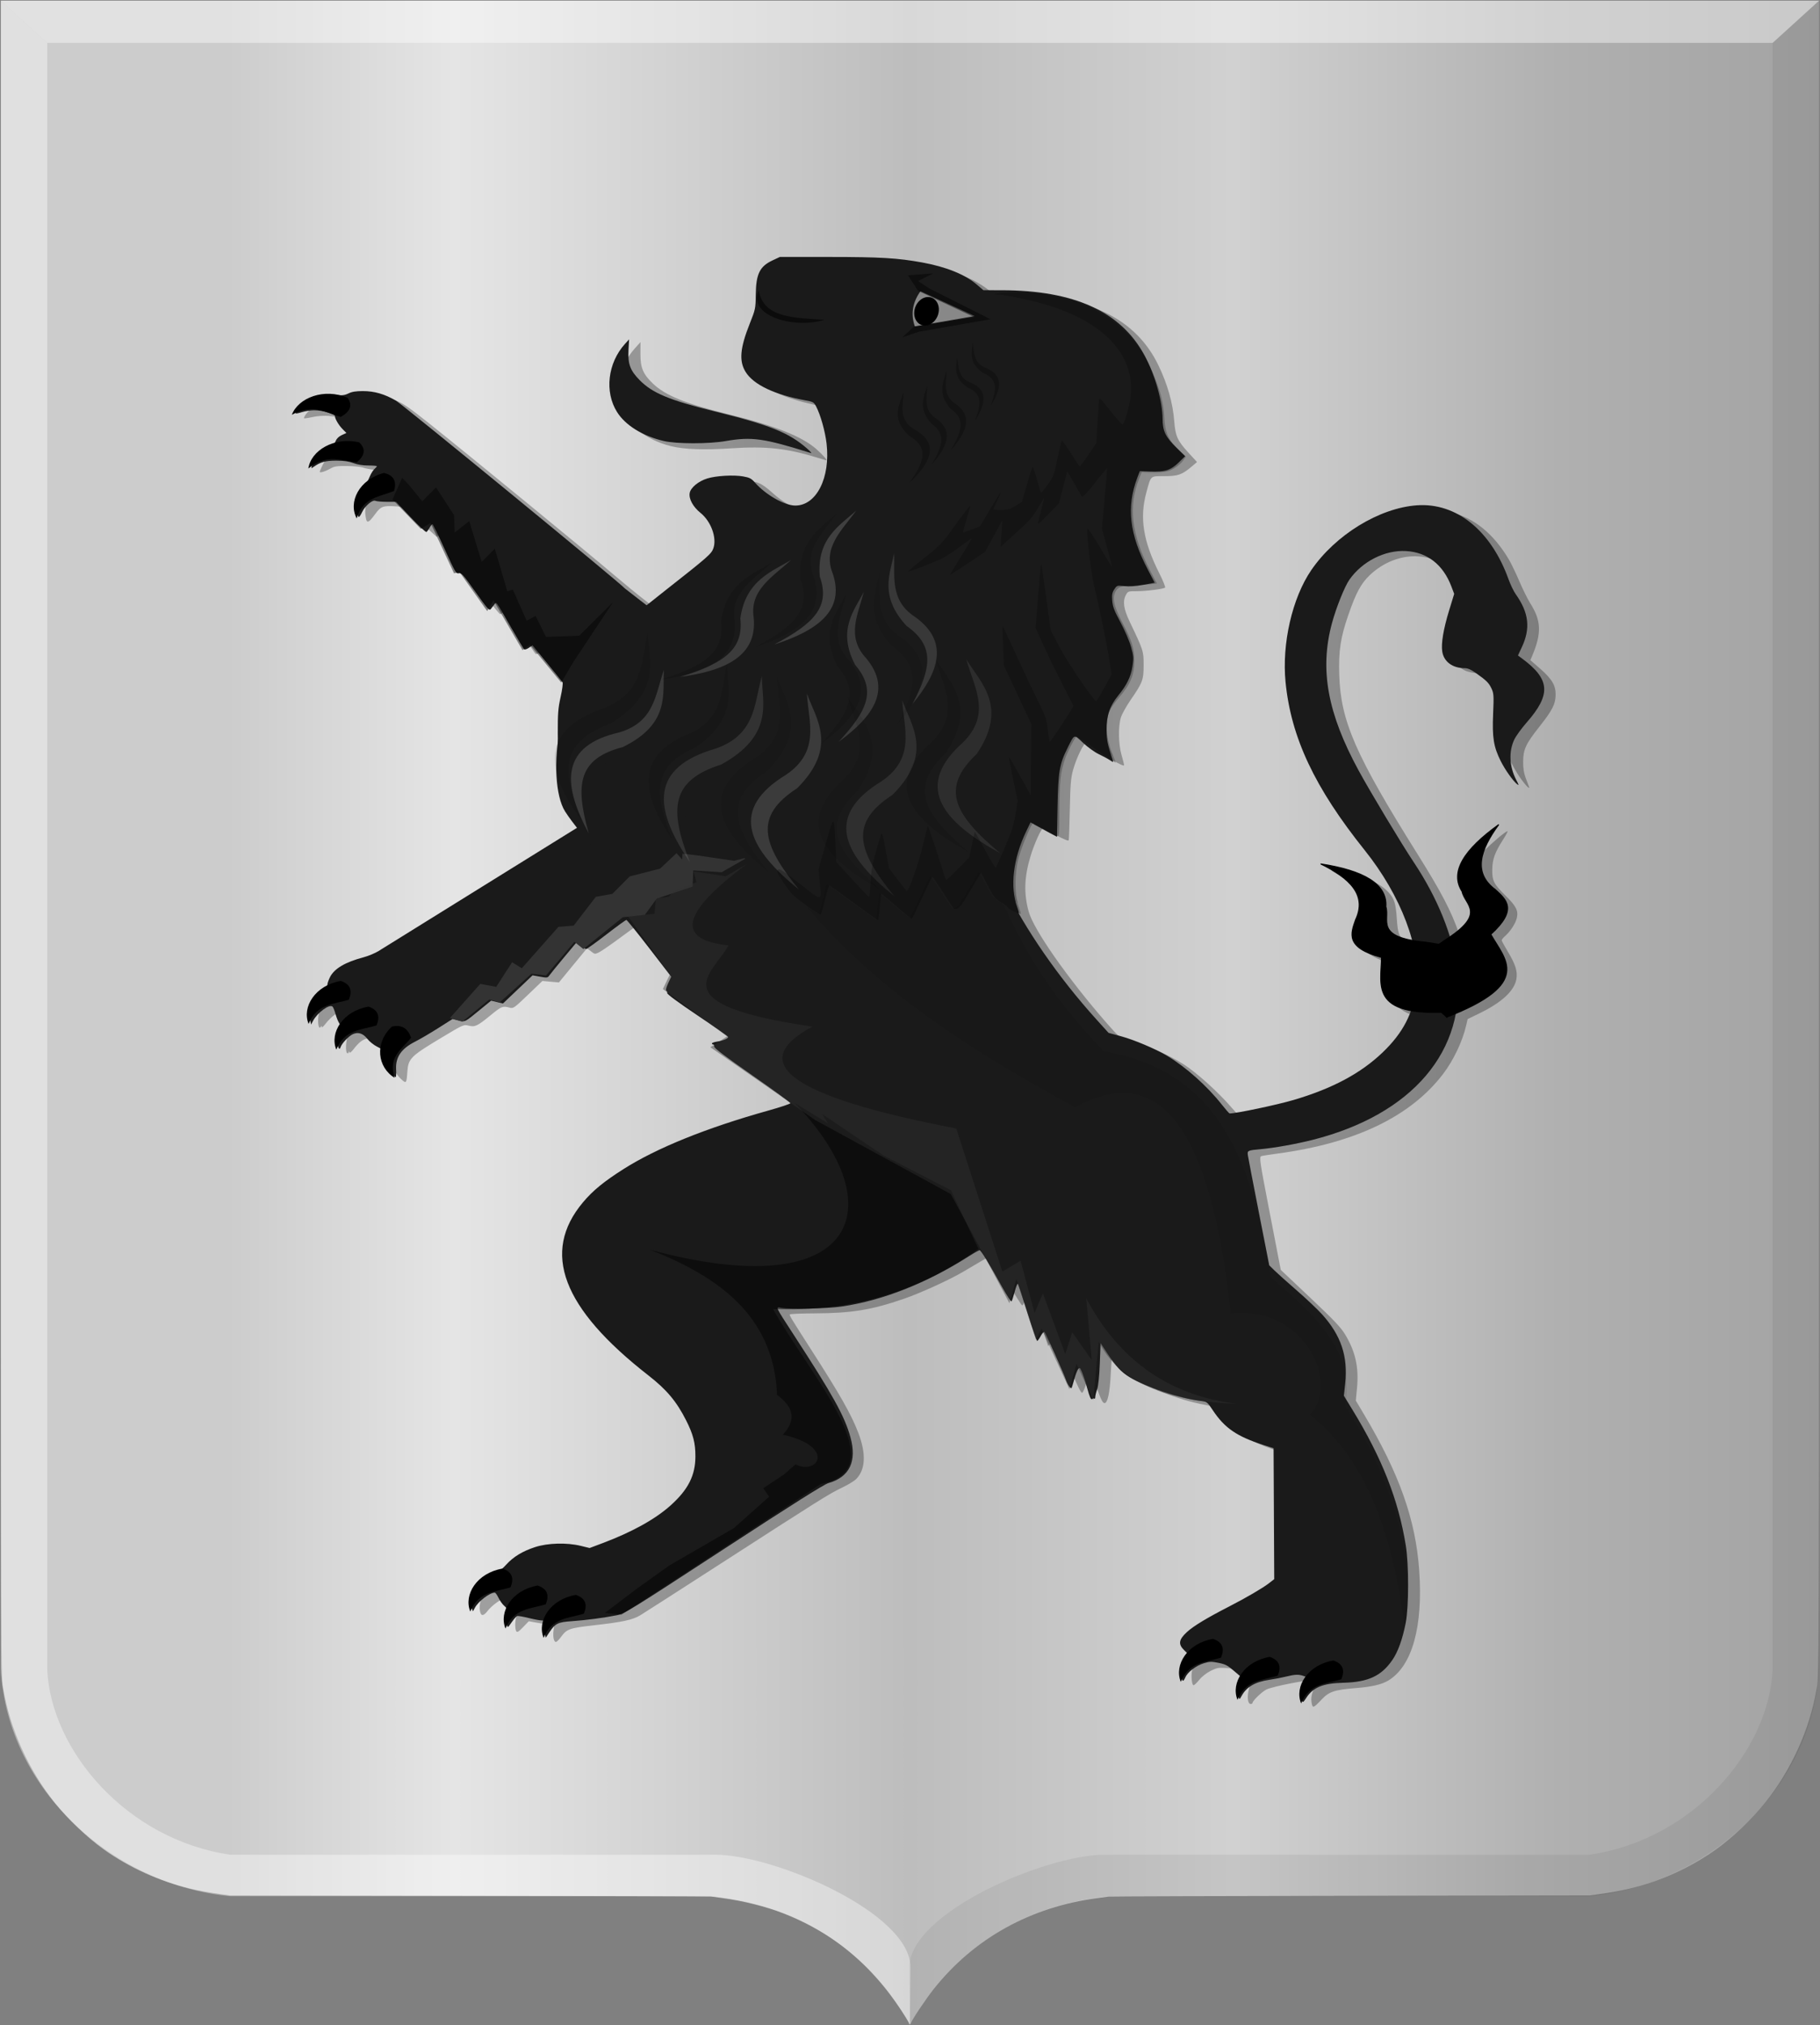 <?xml version="1.0" encoding="UTF-8" standalone="no"?>
<!-- Created with Inkscape (http://www.inkscape.org/) -->

<svg
   xmlns:dc="http://purl.org/dc/elements/1.1/"
   xmlns:cc="http://creativecommons.org/ns#"
   xmlns:rdf="http://www.w3.org/1999/02/22-rdf-syntax-ns#"
   xmlns:svg="http://www.w3.org/2000/svg"
   xmlns="http://www.w3.org/2000/svg"
   xmlns:xlink="http://www.w3.org/1999/xlink"
   xmlns:sodipodi="http://sodipodi.sourceforge.net/DTD/sodipodi-0.dtd"
   xmlns:inkscape="http://www.inkscape.org/namespaces/inkscape"
   width="275.312"
   height="306.312"
   id="svg9974"
   version="1.1"
   inkscape:version="0.48.4 r9939"
   sodipodi:docname="Nieuw document 33">
  <rect width="100%" height="100%" fill="#808080" stroke="none"/>
  <defs
     id="defs9976">
    <linearGradient
       inkscape:collect="always"
       xlink:href="#linearGradient4070-8-2-8-8-7"
       id="linearGradient36307"
       gradientUnits="userSpaceOnUse"
       gradientTransform="matrix(-0.411,0,0,0.393,493.719,209.497)"
       x1="32.51"
       y1="639.477"
       x2="701.95"
       y2="639.477" />
    <linearGradient
       id="linearGradient4070-8-2-8-8-7">
      <stop
         id="stop4072-1-2-6-4-1"
         offset="0"
         style="stop-color:#a3a3a3;stop-opacity:1;" />
      <stop
         id="stop4074-8-0-7-0-4"
         offset="0.143"
         style="stop-color:#b0b0b0;stop-opacity:1;" />
      <stop
         style="stop-color:#d1d1d1;stop-opacity:1;"
         offset="0.321"
         id="stop4076-6-1-0-3-7" />
      <stop
         id="stop4078-0-2-8-7-6"
         offset="0.5"
         style="stop-color:#bdbdbd;stop-opacity:1;" />
      <stop
         style="stop-color:#e5e5e5;stop-opacity:1;"
         offset="0.75"
         id="stop4080-2-7-1-8-8" />
      <stop
         id="stop4082-4-7-8-3-2"
         offset="0.875"
         style="stop-color:#cccccc;stop-opacity:1;" />
      <stop
         style="stop-color:#cccccc;stop-opacity:1;"
         offset="1"
         id="stop4084-9-0-3-1-3" />
    </linearGradient>
    <linearGradient
       y2="639.477"
       x2="701.95"
       y1="639.477"
       x1="32.51"
       gradientTransform="matrix(-0.411,0,0,0.393,482.291,220.926)"
       gradientUnits="userSpaceOnUse"
       id="linearGradient9972"
       xlink:href="#linearGradient4070-8-2-8-8-7"
       inkscape:collect="always" />
  </defs>
  <sodipodi:namedview
     id="base"
     pagecolor="#ffffff"
     bordercolor="#666666"
     borderopacity="1.0"
     inkscape:pageopacity="0.0"
     inkscape:pageshadow="2"
     inkscape:zoom="0.98994949"
     inkscape:cx="-144.3021"
     inkscape:cy="381.91264"
     inkscape:document-units="px"
     inkscape:current-layer="layer1"
     showgrid="false"
     fit-margin-top="0"
     fit-margin-left="0"
     fit-margin-right="0"
     fit-margin-bottom="0"
     inkscape:window-width="1600"
     inkscape:window-height="837"
     inkscape:window-x="-8"
     inkscape:window-y="-8"
     inkscape:window-maximized="1" />
  <g
     inkscape:label="Laag 1"
     inkscape:groupmode="layer"
     id="layer1"
     transform="translate(-193.781,-319.25)">
    <path
       inkscape:connector-curvature="0"
       id="path15028-58-75"
       d="m 331.289,625.301 c 0,-0.337 -2.144,-3.568 -3.483,-5.249 -4.162,-5.225 -9.285,-8.992 -15.56,-11.442 -2.598,-1.014 -6.096,-1.888 -9.185,-2.295 -0.715,-0.094 -1.481,-0.197 -1.703,-0.23 -0.222,-0.032 -16.695,-0.085 -36.608,-0.116 l -36.204,-0.058 -1.299,-0.182 c -1.932,-0.271 -3.205,-0.5 -4.652,-0.84 -4.643,-1.091 -9.284,-3.196 -13.136,-5.957 -2.515,-1.804 -5.349,-4.505 -7.401,-7.056 -3.916,-4.867 -6.749,-11.094 -7.747,-17.033 -0.42,-2.498 -0.396,5.337 -0.398,-129.241 l 0,-126.253 137.513,0 137.513,0 0,126.253 c 0,134.577 0.022,126.742 -0.398,129.241 -0.999,5.939 -3.831,12.166 -7.747,17.033 -2.053,2.551 -4.886,5.252 -7.401,7.056 -3.856,2.765 -8.488,4.866 -13.136,5.957 -1.447,0.34 -2.72,0.57 -4.652,0.84 l -1.299,0.182 -36.204,0.058 c -19.912,0.032 -36.386,0.084 -36.607,0.116 -0.222,0.032 -0.988,0.136 -1.703,0.23 -10.128,1.333 -18.623,6.049 -24.746,13.736 -1.211,1.52 -3.255,4.567 -3.509,5.229 -0.071,0.184 -0.242,0.198 -0.242,0.02 z"
       style="fill:url(#linearGradient9972);fill-opacity:1" />
    <path
       sodipodi:nodetypes="cccccccccccc"
       inkscape:connector-curvature="0"
       id="path15042-78-3"
       d="m 193.911,319.351 7.015,6.382 0,245.952 c 0.505,12.261 12.023,25.817 27.728,28.073 l 73.379,0 c 8.794,0 29.475,8.745 29.475,17.025 l -0.094,8.591 c -8.015,-13.572 -19.328,-18.21 -30.114,-19.346 l -0.01,0 -72.64,0 c -17.478,-1.637 -33.77,-15.889 -34.743,-34.343 z"
       style="opacity:0.385;fill:#ffffff;fill-opacity:1;stroke:#000000;stroke-width:0.087px;stroke-linecap:butt;stroke-linejoin:miter;stroke-opacity:0" />
    <path
       sodipodi:nodetypes="cccccccccccc"
       inkscape:connector-curvature="0"
       id="path15042-7-9-4"
       d="m 468.942,319.35 -7.015,6.382 0,245.953 c -0.505,12.261 -12.023,25.817 -27.728,28.073 l -73.379,0 c -8.794,0 -29.475,8.745 -29.475,17.025 l 0.094,8.591 c 8.016,-13.572 19.329,-18.21 30.114,-19.346 l 0.01,0 72.64,0 c 17.477,-1.637 33.77,-15.889 34.743,-34.343 z"
       style="opacity:0.194;fill:#000000;fill-opacity:0.316;stroke:#000000;stroke-width:0.087px;stroke-linecap:butt;stroke-linejoin:miter;stroke-opacity:0" />
    <path
       inkscape:connector-curvature="0"
       id="path15070-7-3"
       d="m 468.951,319.351 -7.023,6.382 -261.001,0 -7.015,-6.382 z"
       style="fill:#ffffff;fill-opacity:0.415;stroke:#000000;stroke-width:0.087px;stroke-linecap:butt;stroke-linejoin:miter;stroke-opacity:0" />
    <path
       style="fill:#000000;fill-opacity:0.297"
       d="m 392.201,576.849 c -0.154,-0.782 0,-1.568 0.5,-2.503 l 0.367,-0.689 -0.533,-0.193 c -0.421,-0.152 -1.152,-0.075 -3.474,0.368 -1.618,0.309 -3.275,0.724 -3.683,0.922 -0.695,0.338 -2.13,1.721 -2.13,2.054 0,0.083 -0.126,0.15 -0.28,0.15 -0.466,0 -0.577,-1.197 -0.224,-2.408 l 0.317,-1.085 -0.532,-0.448 c -1.371,-1.155 -1.942,-1.417 -3.272,-1.504 -1.156,-0.076 -1.415,-0.026 -2.353,0.444 -0.625,0.314 -1.32,0.861 -1.708,1.345 -0.36,0.449 -0.751,0.816 -0.869,0.816 -0.251,0 -0.389,-1.378 -0.223,-2.221 0.063,-0.319 0.322,-0.872 0.576,-1.229 0.404,-0.567 0.426,-0.676 0.175,-0.875 -0.549,-0.433 -0.85,-1.209 -0.658,-1.691 0.451,-1.129 1.687,-1.989 7.223,-5.028 2.221,-1.219 4.645,-2.613 5.385,-3.097 l 1.346,-0.881 0.05,-9.991 0.05,-9.991 -1.973,-0.69 c -3.617,-1.265 -5.344,-2.444 -7.011,-4.785 -0.433,-0.608 -0.924,-1.214 -1.091,-1.346 -0.167,-0.132 -1.106,-0.388 -2.088,-0.57 -4.225,-0.783 -9.168,-2.769 -10.91,-4.385 -0.497,-0.461 -1.389,-1.529 -1.982,-2.372 l -1.078,-1.533 -0.1,0.62 c -0.055,0.341 -0.15,1.65 -0.211,2.909 -0.143,2.935 -0.469,4.487 -0.943,4.487 -0.268,0 -0.509,-0.458 -1.076,-2.043 -0.402,-1.124 -0.795,-2.142 -0.873,-2.263 -0.203,-0.313 -0.402,0.031 -0.872,1.513 -0.216,0.68 -0.471,1.236 -0.568,1.236 -0.193,0 -0.619,-0.855 -1.732,-3.479 -0.756,-1.783 -2.083,-4.607 -2.233,-4.75 -0.046,-0.044 -0.33,0.201 -0.63,0.543 l -0.547,0.624 -0.81,-2.466 c -0.446,-1.357 -1.076,-3.274 -1.401,-4.261 -0.325,-0.987 -0.655,-1.729 -0.733,-1.648 -0.078,0.081 -0.286,0.626 -0.461,1.212 -0.178,0.594 -0.413,1.035 -0.532,0.998 -0.117,-0.037 -1.112,-1.629 -2.21,-3.538 -1.098,-1.909 -2.12,-3.588 -2.271,-3.731 -0.237,-0.226 -0.475,-0.143 -1.771,0.622 -0.824,0.486 -2.031,1.198 -2.683,1.581 -2.111,1.243 -6.447,3.218 -8.976,4.088 -4.885,1.682 -7.871,2.169 -13.447,2.194 -2.089,0.009 -3.798,0.084 -3.799,0.166 0,0.238 0.279,0.697 3.26,5.344 4.403,6.864 6.05,9.769 7.113,12.543 1.218,3.178 1.104,5.579 -0.335,7.023 -0.285,0.286 -1.275,0.88 -2.199,1.32 -1.85,0.88 -3.23,1.746 -18.803,11.795 -5.871,3.789 -11.111,7.151 -11.644,7.471 -1.169,0.703 -2.68,1.027 -7.104,1.525 -3.597,0.405 -4.022,0.557 -4.876,1.743 -0.283,0.393 -0.621,0.734 -0.751,0.759 -0.32,0.06 -0.504,-0.72 -0.392,-1.664 l 0.092,-0.773 -1.915,-0.345 -1.915,-0.345 -0.859,0.89 c -0.683,0.708 -0.895,0.836 -1.034,0.626 -0.206,-0.31 -0.206,-1.532 0,-2.187 0.106,-0.337 0.032,-0.603 -0.279,-1.007 -0.233,-0.302 -0.568,-0.817 -0.745,-1.145 -0.218,-0.403 -0.46,-0.595 -0.75,-0.593 -0.504,0 -1.928,1.035 -2.571,1.865 -0.619,0.799 -0.99,0.811 -1.143,0.035 -0.426,-2.164 1.754,-4.846 4.44,-5.463 0.317,-0.073 1.099,-0.61 1.737,-1.193 1.915,-1.751 3.939,-2.524 7.014,-2.679 1.341,-0.068 2.262,-0.008 3.462,0.239 l 1.635,0.331 1.635,-0.613 c 6.734,-2.526 11.664,-5.921 13.343,-9.19 1.56,-3.037 1.384,-6.05 -0.57,-9.765 -1.566,-2.978 -2.465,-3.994 -6.426,-7.264 -6.422,-5.302 -9.876,-9.474 -11.483,-13.867 -0.459,-1.254 -0.521,-1.7 -0.522,-3.714 0,-2.01 0.06,-2.451 0.502,-3.619 1.766,-4.667 6.245,-8.496 14.392,-12.304 1.642,-0.768 4.153,-1.835 5.578,-2.371 2.677,-1.008 3.855,-1.393 10.141,-3.318 2.036,-0.624 3.699,-1.187 3.694,-1.252 -0.009,-0.134 -0.486,-0.485 -6.722,-4.945 -2.485,-1.777 -4.623,-3.435 -4.752,-3.685 -0.227,-0.442 -0.203,-0.464 0.862,-0.824 0.602,-0.203 1.096,-0.448 1.098,-0.544 0,-0.096 -1.83,-1.455 -4.07,-3.022 -4.411,-3.084 -4.98,-3.533 -5.117,-4.031 -0.05,-0.18 0.082,-0.707 0.293,-1.17 0.211,-0.463 0.34,-0.947 0.288,-1.076 -0.211,-0.521 -6.516,-8.405 -6.679,-8.35 -0.097,0.032 -1.284,0.881 -2.638,1.886 -1.354,1.005 -2.756,1.97 -3.115,2.146 -0.645,0.315 -0.661,0.313 -1.237,-0.149 -0.579,-0.464 -0.586,-0.465 -0.886,-0.101 -0.166,0.202 -1.124,1.367 -2.129,2.59 l -1.827,2.223 -1.25,-0.112 -1.25,-0.112 -2.188,2.097 c -2.121,2.032 -2.207,2.092 -2.788,1.933 -1.016,-0.277 -1.202,-0.203 -2.818,1.122 -2.055,1.685 -2.4,1.85 -3.37,1.607 -0.759,-0.19 -0.772,-0.184 -4.416,2.008 -4.327,2.603 -4.704,2.986 -4.844,4.92 -0.133,1.843 -0.158,1.874 -0.954,1.151 -0.858,-0.78 -1.415,-1.966 -1.415,-3.015 0,-0.629 -0.088,-0.847 -0.406,-1.01 -0.223,-0.114 -0.925,-0.661 -1.559,-1.216 -1.02,-0.892 -1.221,-0.996 -1.748,-0.895 -0.671,0.128 -1.282,0.608 -2.065,1.623 -0.335,0.434 -0.57,0.604 -0.632,0.458 -0.078,-0.185 -0.102,-0.183 -0.114,0.008 -0.008,0.132 -0.102,0.189 -0.208,0.127 -0.297,-0.175 -0.227,-1.777 0.123,-2.81 0.305,-0.899 0.301,-0.966 -0.126,-2.081 -0.243,-0.634 -0.505,-1.222 -0.584,-1.308 -0.36,-0.391 -1.757,0.525 -2.711,1.779 -0.302,0.396 -0.55,0.605 -0.551,0.464 0,-0.214 -0.032,-0.212 -0.179,0.008 -0.273,0.41 -0.467,-0.575 -0.33,-1.674 0.143,-1.153 1.039,-2.523 2.144,-3.278 0.564,-0.386 0.884,-0.774 1.036,-1.257 0.252,-0.8 1.51,-2.08 2.515,-2.561 0.376,-0.179 1.289,-0.514 2.029,-0.743 0.74,-0.229 1.762,-0.615 2.269,-0.857 0.93,-0.443 30.011,-18.402 30.495,-18.832 0.216,-0.192 0.093,-0.457 -0.724,-1.566 -1.892,-2.565 -2.271,-4.898 -1.942,-11.961 0.122,-2.63 0.346,-5.448 0.497,-6.262 0.151,-0.814 0.274,-1.663 0.274,-1.888 0,-0.385 -0.966,-1.696 -3.473,-4.712 -1.039,-1.251 -1.102,-1.294 -1.546,-1.06 -0.255,0.134 -0.555,0.247 -0.667,0.251 -0.112,0 -1.143,-1.574 -2.29,-3.505 l -2.085,-3.511 -0.41,0.49 c -0.226,0.269 -0.5,0.49 -0.609,0.49 -0.11,0 -1.123,-1.23 -2.252,-2.734 -1.431,-1.906 -2.181,-2.752 -2.476,-2.793 -0.347,-0.048 -0.714,-0.671 -2.029,-3.446 -0.883,-1.863 -1.682,-3.46 -1.776,-3.55 -0.099,-0.094 -0.361,0.048 -0.624,0.34 l -0.454,0.502 -1.061,-0.982 c -0.584,-0.54 -1.605,-1.558 -2.27,-2.263 l -1.208,-1.282 -1.665,-0.106 c -1.929,-0.123 -2.244,-0.008 -3.108,1.166 -1.13,1.53 -1.335,1.527 -1.492,-0.022 -0.122,-1.209 0.36,-2.542 1.282,-3.542 0.402,-0.436 0.884,-1.081 1.071,-1.434 0.187,-0.353 0.473,-0.786 0.636,-0.963 0.163,-0.177 0.244,-0.371 0.181,-0.431 -0.063,-0.06 -0.748,-0.177 -1.521,-0.26 -0.774,-0.083 -1.666,-0.25 -1.984,-0.372 -0.317,-0.122 -1.399,-0.23 -2.405,-0.241 -1.597,-0.018 -1.925,0.035 -2.595,0.411 -0.422,0.237 -0.965,0.465 -1.206,0.507 -0.435,0.075 -0.436,0.07 -0.135,-0.615 0.167,-0.38 0.431,-0.878 0.588,-1.107 0.366,-0.532 1.676,-1.437 2.483,-1.715 0.344,-0.119 0.765,-0.439 0.934,-0.713 0.17,-0.273 0.563,-0.598 0.875,-0.72 l 0.566,-0.223 -0.687,-0.853 c -0.378,-0.469 -0.798,-1.104 -0.933,-1.411 -0.455,-1.028 -2.942,-1.462 -5.323,-0.929 -0.608,0.136 -1.106,0.197 -1.105,0.134 0,-0.393 0.906,-1.395 1.682,-1.864 1.4,-0.847 2.723,-1.149 4.382,-1.001 1.061,0.095 1.688,0.049 2.58,-0.19 1.576,-0.421 3.52,-0.28 5.253,0.381 1.042,0.397 2.014,1.063 4.905,3.36 5.859,4.656 23.717,19.293 28.398,23.276 1.366,1.162 3.353,2.785 4.415,3.605 l 1.932,1.492 1.355,-1.073 c 8.789,-6.962 9.088,-7.268 8.857,-9.053 -0.174,-1.345 -0.877,-2.654 -2.114,-3.934 -1.091,-1.13 -1.638,-2.044 -1.638,-2.738 0,-0.492 1.052,-1.604 1.905,-2.015 1.028,-0.495 2.521,-0.744 4.458,-0.744 2.193,0 2.725,0.214 4.533,1.822 4.523,4.022 8.153,3.265 9.586,-2.001 0.717,-2.636 0.206,-7.077 -1.151,-10 -0.254,-0.546 -0.496,-0.992 -0.54,-0.992 -0.043,0 -1.108,-0.243 -2.367,-0.541 -4.655,-1.101 -7.056,-2.436 -8.08,-4.495 -0.752,-1.512 -0.601,-2.821 0.783,-6.776 0.717,-2.048 0.85,-2.675 0.956,-4.487 0.067,-1.158 0.21,-2.416 0.317,-2.795 0.258,-0.916 1.084,-1.779 2.305,-2.412 l 0.999,-0.518 8.294,0.106 c 8.425,0.108 10.078,0.215 13.463,0.871 3.451,0.669 5.931,1.682 8.011,3.272 l 1.212,0.926 3.094,0 c 10.967,0 18.067,3.48 21.457,10.506 1.397,2.895 2.19,5.707 2.408,8.538 0.168,2.185 0.487,2.885 2.131,4.679 l 1.307,1.427 -0.853,0.721 c -1.425,1.204 -2.036,1.414 -4.109,1.414 -2.147,0 -1.988,-0.146 -2.702,2.471 -1.046,3.834 -0.489,7.335 1.935,12.165 0.578,1.151 0.983,2.149 0.901,2.217 -0.254,0.213 -2.846,0.543 -4.268,0.543 -1.303,0 -1.363,0.02 -1.646,0.54 -0.536,0.987 -0.375,2.124 0.585,4.129 2.046,4.274 2.084,4.393 2.083,6.501 0,2.246 -0.149,2.642 -1.971,5.284 -0.648,0.94 -1.309,2.128 -1.469,2.64 -0.423,1.356 -0.378,4.049 0.094,5.671 0.212,0.727 0.385,1.425 0.385,1.551 0,0.34 -2.883,-1.347 -4.215,-2.466 -0.63,-0.529 -1.286,-0.961 -1.459,-0.961 -0.404,0 -1.519,2.274 -2.048,4.176 -0.326,1.174 -0.407,2.161 -0.484,5.896 -0.051,2.468 -0.126,4.588 -0.167,4.711 -0.048,0.146 -0.714,-0.127 -1.899,-0.778 -1.004,-0.552 -1.904,-1.003 -2.001,-1.003 -0.26,0 -1.319,2.35 -1.859,4.124 -0.972,3.194 -1.059,5.677 -0.295,8.453 0.749,2.724 5.912,10.106 11.735,16.779 1.729,1.981 2.13,2.342 2.789,2.509 2.941,0.744 6.525,2.272 8.906,3.796 1.997,1.279 5.219,4.182 7.257,6.541 1.178,1.364 1.589,1.722 1.902,1.662 0.219,-0.043 1.719,-0.334 3.332,-0.647 8.958,-1.739 14.579,-4.193 19.059,-8.319 1.798,-1.656 3.484,-3.831 4.219,-5.442 l 0.389,-0.853 -0.873,-0.209 c -3.129,-0.75 -4.283,-2.534 -4.013,-6.205 0.122,-1.662 0.114,-1.713 -0.304,-1.817 -0.236,-0.059 -1.039,-0.402 -1.784,-0.762 -2.312,-1.119 -2.663,-2.14 -1.716,-4.992 1.104,-3.327 0.023,-5.291 -4.254,-7.731 -1.318,-0.752 -1.206,-0.784 1.058,-0.306 3.21,0.678 5.456,1.698 6.697,3.041 0.908,0.982 1.132,1.684 1.288,4.023 0.146,2.197 0.333,2.725 1.125,3.184 0.724,0.419 2.764,1.045 2.921,0.896 0.227,-0.216 -1.375,-4.325 -2.622,-6.726 -1.281,-2.465 -3.286,-5.467 -5.879,-8.8 -9.851,-12.663 -12.866,-24.592 -9.01,-35.648 1.177,-3.376 2.635,-5.654 5.243,-8.194 3.328,-3.242 7.542,-5.513 11.557,-6.231 2.118,-0.378 3.119,-0.362 4.929,0.078 3.471,0.845 6.406,3.254 8.704,7.143 0.327,0.554 1.034,2.024 1.569,3.268 0.536,1.243 1.269,2.727 1.63,3.296 1.7,2.684 1.766,4.533 0.286,8.039 l -0.251,0.594 1.39,1.208 c 1.864,1.62 2.445,2.579 2.432,4.013 -0.014,1.417 -0.482,2.339 -2.459,4.84 -2.055,2.599 -2.441,3.428 -2.454,5.269 -0.008,0.999 0.107,1.758 0.367,2.446 0.208,0.548 0.439,1.162 0.513,1.363 0.253,0.682 -0.978,-0.729 -1.787,-2.048 -1.482,-2.416 -1.644,-3.121 -1.76,-7.658 -0.115,-4.499 -0.152,-4.639 -1.524,-5.82 -1.249,-1.074 -2.169,-1.557 -3.216,-1.686 -3.326,-0.411 -3.762,-2.693 -1.777,-9.291 l 0.593,-1.972 -0.442,-1.054 c -1.38,-3.293 -3.66,-5.08 -6.77,-5.303 -2.611,-0.187 -5.346,0.865 -7.424,2.857 -1.304,1.25 -2.047,2.628 -3.193,5.921 -1.206,3.466 -1.521,5.528 -1.401,9.178 0.229,6.986 2.469,12.106 11.839,27.059 3.59,5.729 5.127,8.671 6.277,12.02 0.182,0.529 0.416,0.961 0.52,0.961 0.429,0 2.255,-1.985 2.478,-2.694 0.217,-0.69 0.185,-0.832 -0.528,-2.362 -1.221,-2.619 -1.26,-2.75 -1.174,-3.886 0.112,-1.471 0.9,-2.915 2.443,-4.477 1.338,-1.355 3.473,-3.134 3.607,-3.006 0.043,0.041 -0.271,0.624 -0.699,1.295 -1.236,1.937 -1.599,2.95 -1.615,4.51 -0.018,1.695 0.233,2.186 2.021,3.944 1.6,1.573 1.95,2.271 1.691,3.368 -0.198,0.839 -0.965,2.017 -1.788,2.746 -0.276,0.244 -0.501,0.523 -0.501,0.619 0,0.096 0.428,0.887 0.95,1.756 1.138,1.894 1.462,2.927 1.281,4.079 -0.281,1.783 -2.192,3.568 -5.59,5.218 l -1.79,0.869 -0.236,1.015 c -0.551,2.369 -1.902,5.209 -3.442,7.239 -4.905,6.466 -13.31,10.512 -25.119,12.092 -1.269,0.17 -2.373,0.347 -2.452,0.393 -0.273,0.158 -0.141,1.046 1.101,7.46 0.685,3.536 1.387,7.17 1.561,8.076 l 0.316,1.648 4.459,4.212 c 3.555,3.358 4.622,4.481 5.264,5.538 1.573,2.592 2.11,4.992 1.815,8.107 l -0.182,1.921 1.24,2.082 c 5.349,8.976 7.818,15.958 8.35,23.612 0.591,8.489 -1.053,14.397 -4.62,16.609 -1.013,0.628 -2.518,0.981 -5.023,1.18 -3.151,0.25 -3.999,0.534 -5.103,1.706 -1.237,1.314 -1.368,1.364 -1.523,0.575 z M 317.567,388.509 c -4.676,-1.45 -7.878,-1.806 -13.115,-1.458 -4.177,0.278 -7.193,0.169 -9.201,-0.333 -3.97,-0.993 -6.845,-3.418 -7.708,-6.503 -0.74,-2.645 0.176,-5.939 2.313,-8.323 l 0.812,-0.905 -0.008,1.762 c -0.009,2.128 0.39,3.08 1.896,4.52 1.892,1.81 4.936,3.038 11.622,4.686 6.855,1.69 10.939,3.316 13.091,5.213 0.963,0.849 1.761,1.754 1.506,1.708 -0.03,-0.008 -0.574,-0.171 -1.209,-0.368 z"
       id="path9563-7"
       inkscape:connector-curvature="0" />
    <g
       transform="matrix(-0.192,0,0,0.183,210.044,644.95)"
       id="layer1-1-8"
       inkscape:label="Laag 1">
      <path
         inkscape:connector-curvature="0"
         id="path5370-7"
         d="m -944.547,-376.752 c -5.465,-8.646 -13.207,-11.924 -29.146,-12.339 -19.565,-0.51 -29.961,-5.593 -38.653,-18.899 -4.413,-6.756 -7.971,-17.179 -10.487,-30.727 -2.467,-13.281 -2.488,-47.996 -0.04,-63.852 5.824,-37.711 18.748,-72.197 42.015,-112.111 l 6.768,-11.611 -1.034,-10.08 c -2.3,-22.412 3.236,-39.781 18.228,-57.199 3.551,-4.125 12.474,-12.978 19.829,-19.673 7.356,-6.695 15.264,-14.12 17.574,-16.5 l 4.2,-4.327 8.136,-43.5 c 4.475,-23.925 8.375,-45.14 8.667,-47.145 0.619,-4.25 0.441,-4.344 -10.205,-5.366 -10.706,-1.028 -27.749,-4.227 -40.5,-7.602 -78.91,-20.888 -121.841,-73.909 -114.053,-140.857 3.222,-27.693 15.29,-59.058 34.133,-88.71 9.755,-15.351 34.284,-58.167 43.436,-75.819 24.529,-47.309 30.779,-83.433 21.022,-121.5 -3.326,-12.978 -10.002,-30.466 -13.799,-36.154 -10.106,-15.133 -27.977,-24.61 -44.594,-23.649 -16.703,0.967 -29.16,11.143 -35.701,29.162 l -2.257,6.217 3.893,13.32 c 4.593,15.712 6.518,27.732 5.51,34.396 -1.27,8.396 -8.143,13.708 -17.733,13.708 -2.433,0 -4.981,1.173 -8.884,4.089 -8.35,6.238 -10.081,8.046 -12.187,12.731 -1.773,3.944 -1.883,5.773 -1.267,21 0.787,19.458 -0.389,27.16 -5.929,38.828 -3.446,7.257 -9.748,16.579 -13.074,19.339 -1.42,1.179 -1.274,0.457 0.711,-3.501 5.554,-11.08 6.135,-23.681 1.549,-33.625 -1.36,-2.949 -5.675,-9.186 -9.589,-13.861 -19.518,-23.312 -18.683,-35.797 3.544,-53 l 3.23,-2.5 -3.01,-6.727 c -7.032,-15.717 -5.632,-28.546 4.802,-43.992 1.591,-2.355 4.125,-7.882 5.633,-12.282 13.8,-40.287 41.062,-63.389 72.115,-61.107 29.687,2.181 64.304,24.454 83.316,53.607 14.971,22.956 23.226,60.675 20.238,92.478 -4.301,45.795 -22.915,87.282 -62.342,138.951 -28.734,37.656 -44.539,81.488 -40.804,113.159 2.536,21.502 10.575,37.797 26.591,53.902 17.256,17.351 39.629,29.898 70.142,39.337 13.177,4.076 45.115,11.142 50.487,11.17 0.346,0 3.101,-3.281 6.122,-7.295 11.646,-15.473 28.38,-31.124 43.249,-40.451 8.909,-5.588 25.756,-13.076 36,-16.001 l 10,-2.855 9.518,-11.038 c 29.807,-34.568 56.377,-74.837 72.434,-109.782 4.764,-10.367 6.105,-12.4 10.264,-15.563 14.521,-11.044 287.97,-229.624 288.921,-230.947 2.642,-3.673 174.907,-151.891 180.433,-155.246 8.886,-5.394 16.922,-7.819 25.912,-7.819 5.513,0 8.626,0.526 11.358,1.919 3.073,1.567 5.094,1.818 11.011,1.371 8.957,-0.677 16.741,1.366 22.739,5.969 4.379,3.361 8.626,8.358 7.803,9.181 -0.26,0.26 -2.425,-0.201 -4.811,-1.023 -2.386,-0.822 -6.684,-1.523 -9.551,-1.557 -6.278,-0.075 -16.532,2.947 -16.532,4.873 0,2.221 -3.008,7.54 -6.123,10.827 l -2.9,3.059 3.61,1.722 c 2.235,1.066 4.037,2.853 4.732,4.693 0.617,1.635 1.877,3.211 2.8,3.504 5.665,1.798 14.217,10.66 15.879,16.453 0.908,3.165 0.895,3.18 -1.29,1.575 -5.443,-3.999 -9.178,-5.065 -17.707,-5.054 -6.098,0.01 -9.913,0.571 -13.5,1.99 -3.226,1.277 -7.394,1.983 -11.749,1.989 -3.712,0.01 -6.749,0.277 -6.75,0.605 -7e-4,0.327 0.836,1.353 1.86,2.28 1.024,0.926 2.636,3.584 3.583,5.905 2.006,4.918 3.063,6.93 6.801,12.956 1.51,2.434 3.029,6.493 3.376,9.019 0.667,4.867 -0.196,11.745 -1.474,11.745 -0.419,0 -1.543,-1.77 -2.498,-3.935 -2.265,-5.133 -8.268,-10.493 -10.508,-9.382 -0.902,0.447 -4.943,0.825 -8.979,0.84 l -7.338,0.026 -11.471,12.748 c -6.309,7.011 -11.897,12.484 -12.419,12.162 -0.521,-0.322 -1.632,-1.907 -2.467,-3.523 -0.835,-1.615 -1.85,-2.937 -2.255,-2.937 -0.405,0 -4.74,9.256 -9.632,20.569 -8.309,19.211 -9.046,20.531 -11.178,19.996 -2.027,-0.509 -3.493,1.216 -13.092,15.399 -9.409,13.903 -10.966,15.749 -12.016,14.254 -0.664,-0.945 -1.901,-2.618 -2.751,-3.718 -1.883,-2.438 -0.671,-4.157 -13.387,18.99 -5.14,9.355 -9.717,17.402 -10.173,17.883 -0.464,0.489 -2.104,-0.035 -3.728,-1.192 l -2.9,-2.065 -11.427,14.599 c -6.285,8.03 -11.788,15.205 -12.228,15.945 -0.448,0.753 0.212,6.08 1.5,12.093 1.972,9.209 2.294,13.538 2.247,30.247 -0.046,16.514 -0.395,20.955 -2.28,29 -3.195,13.641 -7.495,27.121 -12.026,37.696 l -3.94,9.196 77.15,50.241 c 42.433,27.632 79.422,51.735 82.199,53.562 2.777,1.827 8.177,4.191 12,5.253 14.353,3.989 22.941,9.3 26.319,16.278 1.173,2.423 2.133,5.335 2.133,6.471 0,1.197 1.516,3.222 3.605,4.815 7.435,5.671 11.523,15.66 9.915,24.229 l -0.704,3.755 -1.523,-2.998 c -3.503,-6.896 -13.014,-14.178 -15.4,-11.791 -0.548,0.548 -1.614,3.341 -2.37,6.207 -0.756,2.866 -2.073,6.277 -2.926,7.58 -1.381,2.108 -1.389,2.758 -0.074,5.905 1.622,3.881 1.954,12.301 0.572,14.483 -0.684,1.081 -1.027,0.903 -1.573,-0.816 -0.946,-2.981 -6.231,-8.869 -9.419,-10.496 -4.213,-2.149 -8.215,-0.859 -11.602,3.739 -1.65,2.24 -5.138,5.173 -7.75,6.517 -4.296,2.21 -4.75,2.778 -4.75,5.942 0,5.513 -2.032,10.908 -5.739,15.239 -1.879,2.196 -3.72,3.993 -4.089,3.994 -0.37,0 -0.523,-2.876 -0.342,-6.394 0.526,-10.168 -4.064,-17.179 -15.06,-23.006 -3.701,-1.961 -11.845,-6.973 -18.098,-11.137 l -11.368,-7.572 -4.656,1.172 c -5.421,1.365 -4.596,1.796 -17.09,-8.933 l -8.578,-7.366 -4.667,1.175 -4.667,1.175 -11.668,-11.638 -11.668,-11.638 -5.905,1.105 c -5.629,1.053 -5.976,0.999 -7.405,-1.157 -0.825,-1.244 -5.915,-7.812 -11.312,-14.596 l -9.812,-12.335 -3.371,2.571 c -1.854,1.414 -3.88,2.571 -4.502,2.571 -0.622,0 -7.787,-5.4 -15.922,-12 -8.135,-6.6 -15.194,-11.97 -15.686,-11.934 -0.492,0.036 -8.637,10.602 -18.1,23.478 l -17.205,23.412 2.424,5.482 c 1.483,3.353 2.038,5.721 1.428,6.097 -0.548,0.339 -0.872,1.25 -0.72,2.026 0.168,0.855 -9.156,8.048 -23.669,18.26 -13.17,9.267 -24.094,17.296 -24.276,17.842 -0.427,1.281 3.708,3.151 8.754,3.958 2.182,0.349 3.967,1.027 3.967,1.507 0,0.48 -0.47,0.872 -1.044,0.872 -0.574,0 -0.912,0.756 -0.75,1.68 0.208,1.19 -8.518,8.12 -29.906,23.75 -16.61,12.139 -30.177,22.52 -30.15,23.07 0.028,0.55 7.993,3.331 17.7,6.18 48.405,14.207 87.654,30.851 113.79,48.253 15.529,10.34 24.193,17.793 31.949,27.482 33.088,41.336 16.432,87.51 -51.633,143.14 -14.235,11.634 -22.053,21.404 -29.564,36.945 -5.63,11.649 -7.397,18.831 -7.371,29.96 0.036,15.602 5.62,27.252 19.264,40.197 12.072,11.453 30.371,22.146 53.645,31.347 l 10.43,4.123 7.07,-1.809 c 10.95,-2.802 25.925,-2.367 35.898,1.044 9.899,3.385 17.172,8.025 22.775,14.531 2.419,2.808 4.978,5.106 5.687,5.107 2.244,9e-4 9.16,3.96 13.038,7.464 6.542,5.911 10.678,17.492 8.398,23.515 l -0.939,2.478 -1.551,-2.999 c -2.771,-5.359 -11.688,-12.457 -15.65,-12.457 -0.546,0 -1.853,1.913 -2.904,4.25 -1.051,2.337 -3.117,5.36 -4.592,6.716 -2.466,2.269 -2.628,2.887 -2.023,7.732 0.362,2.896 0.362,6.445 -1e-4,7.887 -0.649,2.587 -0.699,2.561 -3.767,-2.072 -1.71,-2.582 -3.65,-4.902 -4.311,-5.155 -0.661,-0.254 -4.726,0.462 -9.034,1.591 -4.308,1.128 -9.043,2.052 -10.522,2.052 -2.59,0 -2.67,0.163 -2.188,4.441 0.275,2.442 0.198,5.646 -0.172,7.119 l -0.672,2.678 -2.815,-4.439 c -4.682,-7.382 -6.694,-8.425 -17.794,-9.216 -10.787,-0.769 -25.275,-2.77 -35.301,-4.875 -6.149,-1.291 -10.601,-4.177 -84.189,-54.573 -54.965,-37.642 -79.115,-53.631 -82.545,-54.65 -16.706,-4.961 -22.669,-18.002 -17.367,-37.984 4.644,-17.503 13.715,-34.648 45.239,-85.5 14.201,-22.909 13.945,-22.309 9.105,-21.329 -6.41,1.297 -36.099,0.605 -47.235,-1.101 -32.688,-5.007 -67.064,-19.259 -100.705,-41.752 -3.963,-2.65 -7.646,-4.817 -8.186,-4.817 -1.045,0 -7.319,10.769 -17.931,30.782 -3.582,6.755 -6.825,11.93 -7.206,11.5 -0.381,-0.43 -1.518,-4.047 -2.526,-8.038 -1.009,-3.991 -2.121,-6.916 -2.471,-6.5 -0.35,0.416 -3.75,11.216 -7.556,24.002 -3.805,12.785 -7.247,23.248 -7.649,23.25 -0.401,0 -1.675,-1.849 -2.831,-4.115 -1.156,-2.265 -2.471,-3.728 -2.923,-3.25 -1.028,1.087 -15.295,34.456 -17.035,39.841 -1.172,3.629 -3.671,7.295 -4.359,6.397 -0.155,-0.203 -1.076,-3.378 -2.046,-7.057 -0.97,-3.678 -2.35,-7.489 -3.065,-8.467 -1.185,-1.621 -1.452,-1.426 -2.985,2.188 -0.926,2.182 -2.843,8.352 -4.26,13.711 -1.91,7.221 -2.884,9.488 -3.763,8.759 -0.652,-0.541 -1.482,-0.689 -1.844,-0.327 -0.362,0.362 -0.656,-0.204 -0.653,-1.259 0,-1.054 -0.663,-3.942 -1.48,-6.417 -0.933,-2.827 -1.72,-10.758 -2.115,-21.333 l -0.63,-16.833 -5.237,8.333 c -6.86,10.917 -10.846,15.396 -17.599,19.778 -12.098,7.849 -39.666,17.53 -55.767,19.584 -5.303,0.676 -5.341,0.707 -9.857,7.825 -9.298,14.657 -18.86,21.529 -39.82,28.621 l -8,2.707 -0.259,54.085 -0.259,54.085 4.258,3.464 c 4.855,3.949 18.064,12.035 31.259,19.135 17.593,9.466 28.07,16.117 33.25,21.105 6.449,6.212 7.028,10.014 2.272,14.921 l -2.978,3.072 2.478,4.895 c 1.861,3.676 2.478,6.471 2.478,11.225 0,6.896 -1.049,8.04 -3.017,3.29 -1.806,-4.361 -8.521,-9.712 -14.587,-11.624 -4.594,-1.448 -5.985,-1.485 -11.56,-0.305 -5.322,1.127 -7.218,2.15 -11.837,6.392 -3.025,2.778 -5.617,5.099 -5.761,5.158 -0.143,0.059 0.419,2.034 1.25,4.389 1.622,4.596 1.845,9.315 0.592,12.524 -0.718,1.839 -0.898,1.761 -2.337,-1.021 -3.898,-7.538 -10.639,-11.694 -21.744,-13.403 -4.125,-0.635 -10.2,-1.864 -13.5,-2.731 -6.895,-1.812 -9.886,-1.907 -13.747,-0.436 l -2.747,1.046 1.987,3.813 c 2.396,4.597 3.5,11.873 2.287,15.072 -0.855,2.254 -0.978,2.186 -3.634,-2.016 z"
         style="fill:#1a1a1a;fill-opacity:1" />
      <path
         sodipodi:nodetypes="cccccccccccccccccccccccccccccccccccccccccccccccccccccccccccccccccccccccccccccccccccccccccccccc"
         inkscape:connector-curvature="0"
         id="path9087-7-7-1-3"
         d="m -526.902,-1071.155 -32.691,26.01 2.179,-25.047 -11.987,-43.35 -2.179,37.57 -26.153,28.9 -1.09,-23.12 -8.717,-31.79 -5.449,30.826 -14.166,19.267 -8.717,-21.193 -7.628,-32.753 -9.807,28.9 -4.359,16.377 -18.525,-19.267 -4.359,-21.193 -16.345,30.826 -14.166,-33.716 -3.269,-21.193 7.628,-37.57 -18.525,33.716 0,-57.8 21.794,-47.203 1.09,-32.753 -20.704,46.24 -14.166,28.9 -2.179,20.23 -19.614,-29.863 17.435,-33.717 13.076,-28.9 -4.359,-54.91 -7.628,56.836 -15.256,28.9 -20.704,28.9 -11.987,-23.12 4.359,-26.973 6.538,-31.79 5.448,-22.157 3.269,-38.533 -20.704,35.643 8.717,-32.753 -4.359,-49.13 19.614,25.047 11.987,-22.157 6.538,26.01 17.435,18.303 -6.538,-25.047 9.807,18.303 25.063,23.12 -1.09,-21.193 13.076,25.047 29.422,20.23 -19.614,-31.79 21.794,16.377 32.691,13.487 -29.422,-24.083 -23.973,-33.716 7.628,25.047 -14.166,-5.78 -18.525,-31.79 8.717,19.267 -11.987,0 -10.897,-6.743 -8.718,-29.863 -6.538,23.12 -9.807,-13.487 -6.538,-30.826 -14.166,23.12 -13.076,-19.267 -2.179,-37.57 -18.525,24.083 c -28.253,-65.972 34.757,-99.304 105.7,-106.929 -53.594,-4.317 -122.462,5.973 -139.177,95.424 3.34,13.766 -3.49,25.284 -16.566,35.421 7.303,13.761 20.237,14.719 34.674,12.261 16.154,35.253 3.184,63.031 -11.943,90.256 l 30.051,1.703 c 6.135,6.37 5.679,15.428 -1.541,27.247 -14.237,23.106 -16.141,44.891 3.467,64.371 12.175,12.647 9.359,32.095 0,51.088 l 31.592,-22.479 c 19.095,27.247 12.419,54.494 13.484,81.741 l 21.189,-11.921 c 12.552,24.636 19.405,49.272 8.476,73.908 l 15.411,-6.812 c -16.517,37.688 -33.771,75.743 -82.446,129.423 -95.185,16.894 -117.504,98.205 -131.76,186.642 -33.608,30.677 -67.082,61.398 -58.56,106.263 -39.362,64.949 -54.899,126.234 -47.002,183.917 9.098,-74.343 28.814,-138.257 74.741,-176.424 -24.447,-27.171 5.367,-90.52 62.413,-83.785 14.7,-144.059 52.374,-211.389 122.514,-170.294 94.813,-53.98 182.707,-114.4 238.864,-204.352 z"
         style="fill:#000000;fill-opacity:0.075;stroke:none" />
      <path
         inkscape:connector-curvature="0"
         id="path9089-2-4-1-0"
         d="m -232.14,-1384.856 7.628,17.858 -22.339,24.307 -7.628,-4.961 -18.525,41.669 -4.359,-0.992 -21.794,32.244 -4.904,-8.929 -22.884,41.173 -5.993,-4.465 -24.518,31.252 -9.807,-17.362 -31.056,-49.11 26.697,27.779 26.153,0.992 8.173,-17.362 7.083,3.968 10.897,-25.795 4.359,1.488 9.807,-35.22 10.352,10.913 9.807,-33.732 11.442,9.425 0.545,-14.386 14.166,-22.819 10.897,11.409 10.352,-13.394 z"
         style="fill:#000000;fill-opacity:0.462;stroke:none" />
      <path
         inkscape:connector-curvature="0"
         id="path9091-6-0-3-7"
         d="m -269.735,-938.401 -23.973,-28.275 -12.531,2.48 -12.531,-20.338 -7.628,4.961 -28.877,-34.228 -11.987,-0.992 -17.435,-23.811 -13.076,-2.48 -13.621,-14.386 -23.973,-6.449 -13.076,-12.898 -16.345,1.984 -28.877,4.465 -10.897,-2.976 20.704,12.402 22.339,-1.488 0.545,13.394 28.332,9.921 9.262,13.394 17.435,1.984 31.056,26.291 7.083,-5.953 22.339,27.779 11.442,-1.488 25.063,23.811 8.173,-2.48 21.249,18.354 z"
         style="fill:#333333;fill-opacity:1;stroke:none" />
      <path
         sodipodi:nodetypes="cccccccccccccccccccccc"
         inkscape:connector-curvature="0"
         id="path9093-93-9-8-6"
         d="m -541.288,-868.385 -26.198,16.837 4.623,-7.717 -48.543,34.375 -53.166,28.763 -21.575,48.406 c 45.924,34.842 99.451,52.378 161.811,49.809 -30.993,57.444 -96.542,132.291 -37.756,144.516 l 157.188,108.036 13.099,-1.403 -24.657,-19.643 -26.198,-19.643 -50.855,-30.868 -27.739,-25.957 4.623,-7.015 -16.181,-11.225 -9.246,-8.419 c -17.889,9.181 -31.812,-14.902 10.017,-24.553 -8.845,-10.203 -11.066,-20.908 4.623,-32.972 l 0,-2.105 c 3.396,-63.317 45.741,-95.428 100.169,-117.858 -163.513,46.588 -193.764,-34.797 -114.038,-121.365 z"
         style="fill:#000000;fill-opacity:0.481;stroke:none" />
      <path
         sodipodi:nodetypes="cccc"
         inkscape:connector-curvature="0"
         id="path9290-4-6-6-4"
         d="m -189.157,-1451.011 c 18.411,-8.345 38.859,-0.063 43.92,14.031 -16.614,-9.717 -26.705,-1.618 -38.526,1.754 -6.824,-4.014 -9.843,-8.972 -5.394,-15.785 z"
         style="fill:#000000;fill-opacity:1;stroke:none" />
      <path
         sodipodi:nodetypes="cccc"
         inkscape:connector-curvature="0"
         id="path9290-2-1-1-1-2"
         d="m -198.312,-1414.183 c 19.847,-4.907 38.123,6.852 40.061,21.576 -14.207,-12.486 -25.842,-6.339 -38.16,-5.135 -5.83,-5.151 -7.728,-10.55 -1.901,-16.44 z"
         style="fill:#000000;fill-opacity:1;stroke:none" />
      <path
         sodipodi:nodetypes="cccc"
         inkscape:connector-curvature="0"
         id="path9290-3-5-8-3-1"
         d="m -217.853,-1388.944 c 19.703,5.369 28.408,24.14 21.519,37.577 -4.829,-17.432 -18.275,-17.803 -29.435,-22.7 -1.966,-7.176 -0.448,-12.674 7.915,-14.877 z"
         style="fill:#000000;fill-opacity:1;stroke:none" />
      <path
         sodipodi:nodetypes="cccc"
         inkscape:connector-curvature="0"
         id="path9290-1-6-9-8-9"
         d="m -183.84,-969.112 c 20.181,3.608 30.841,21.523 25.413,35.504 -6.66,-16.925 -20.081,-16.109 -31.709,-19.999 -2.72,-6.97 -1.793,-12.575 6.297,-15.505 z"
         style="fill:#000000;fill-opacity:1;stroke:none" />
      <path
         sodipodi:nodetypes="cccc"
         inkscape:connector-curvature="0"
         id="path9290-1-9-6-2-9-1"
         d="m -205.665,-947.872 c 20.181,3.608 30.841,21.523 25.412,35.504 -6.66,-16.925 -20.081,-16.109 -31.709,-19.999 -2.72,-6.969 -1.793,-12.575 6.297,-15.505 z"
         style="fill:#000000;fill-opacity:1;stroke:none" />
      <path
         sodipodi:nodetypes="cccc"
         inkscape:connector-curvature="0"
         id="path9290-1-8-6-7-3-6"
         d="m -224.082,-931.383 c 14.078,13.651 11.254,33.863 -2.114,42.334 5.438,-17.283 -5.986,-23.751 -12.936,-33.087 2.257,-7.105 6.603,-11.165 15.05,-9.247 z"
         style="fill:#000000;fill-opacity:1;stroke:none" />
      <path
         sodipodi:nodetypes="cccc"
         inkscape:connector-curvature="0"
         id="path9290-1-98-6-9-4-0"
         d="m -311.227,-483.456 c 20.181,3.608 30.841,21.523 25.413,35.504 -6.66,-16.925 -20.081,-16.109 -31.709,-19.999 -2.72,-6.97 -1.793,-12.575 6.297,-15.505 z"
         style="fill:#000000;fill-opacity:1;stroke:none" />
      <path
         sodipodi:nodetypes="cccc"
         inkscape:connector-curvature="0"
         id="path9290-1-91-6-5-4-3"
         d="m -338.966,-469.425 c 20.181,3.608 30.841,21.523 25.413,35.504 -6.66,-16.925 -20.081,-16.109 -31.709,-19.999 -2.72,-6.969 -1.793,-12.575 6.297,-15.505 z"
         style="fill:#000000;fill-opacity:1;stroke:none" />
      <path
         sodipodi:nodetypes="cccc"
         inkscape:connector-curvature="0"
         id="path9290-1-3-7-4-6-3"
         d="m -369.017,-461.708 c 20.181,3.608 30.841,21.523 25.413,35.504 -6.66,-16.925 -20.081,-16.109 -31.709,-19.999 -2.72,-6.969 -1.793,-12.575 6.297,-15.505 z"
         style="fill:#000000;fill-opacity:1;stroke:none" />
      <path
         sodipodi:nodetypes="cccc"
         inkscape:connector-curvature="0"
         id="path9290-1-5-1-3-0-6"
         d="m -871.01,-425.369 c 20.181,3.608 30.841,21.523 25.413,35.504 -6.66,-16.925 -20.081,-16.109 -31.709,-19.999 -2.72,-6.97 -1.793,-12.575 6.297,-15.505 z"
         style="fill:#000000;fill-opacity:1;stroke:none" />
      <path
         sodipodi:nodetypes="cccc"
         inkscape:connector-curvature="0"
         id="path9290-1-1-4-1-6-2"
         d="m -915.688,-410.487 c 20.181,3.608 30.841,21.523 25.413,35.504 -6.66,-16.925 -20.081,-16.109 -31.709,-19.999 -2.72,-6.97 -1.793,-12.575 6.297,-15.505 z"
         style="fill:#000000;fill-opacity:1;stroke:none" />
      <path
         sodipodi:nodetypes="cccc"
         inkscape:connector-curvature="0"
         id="path9290-1-4-0-2-6-2"
         d="m -965.813,-407.51 c 20.181,3.608 30.841,21.523 25.413,35.504 -6.66,-16.925 -20.081,-16.109 -31.709,-19.999 -2.72,-6.969 -1.793,-12.575 6.297,-15.505 z"
         style="fill:#000000;fill-opacity:1;stroke:none" />
      <path
         sodipodi:nodetypes="ccccccccccccccccccccccccccccccccccccc"
         inkscape:connector-curvature="0"
         id="path12323-3-8-1"
         d="m -503.606,-1065.624 16.511,10.022 25.317,-4.009 -2.202,9.02 16.511,6.013 5.504,6.013 9.907,1.002 1.101,13.029 20.914,2.004 -33.023,48.105 5.504,12.026 -50.635,39.086 13.209,9.02 -82.557,60.132 -106.773,61.134 -27.519,53.116 -18.713,37.081 -5.504,-20.044 -15.411,50.11 -4.403,-9.02 -22.015,50.11 -5.504,-21.046 -13.209,30.066 -4.403,-48.105 c -16.463,33.73 -54.366,49.441 -108.975,51.112 52.728,-6.533 92.571,-35.226 118.881,-87.191 l -4.403,51.112 15.411,-23.05 5.504,18.04 17.612,-50.11 6.604,16.035 11.008,-43.094 14.31,9.02 36.325,-118.259 c 132.785,-26.689 165.49,-54.824 113.378,-84.184 121.6,-18.605 78.279,-43.465 66.045,-67.147 40.316,-4.423 39.274,-25.321 -14.31,-67.147 z"
         style="fill:#333333;fill-opacity:0.425;stroke:none" />
      <path
         inkscape:connector-curvature="0"
         id="path5528-7-4"
         d="m -606.778,-1030.197 c -0.396,-5.638 -0.93,-10.601 -1.185,-11.03 -0.255,-0.429 -5.622,4.031 -11.927,9.91 -6.88,6.417 -11.825,10.326 -12.37,9.78 -0.499,-0.501 -3.902,-7.66 -7.562,-15.91 -3.66,-8.25 -7.099,-15.834 -7.643,-16.854 -0.84,-1.574 -2.171,0.067 -8.817,10.868 -4.305,6.997 -8.269,13.164 -8.809,13.703 -2.452,2.452 -5.295,-0.749 -13.271,-14.935 l -8.222,-14.626 -5.367,10.698 c -4.904,9.776 -5.839,11.001 -10.845,14.203 -3.013,1.927 -5.478,3.956 -5.478,4.509 0,1.014 -8.966,5.301 -9.652,4.615 -0.203,-0.203 0.296,-2.254 1.109,-4.558 5.967,-16.913 3.344,-40.364 -7.046,-62.981 l -3.38,-7.358 -3.765,2.272 c -2.071,1.25 -6.754,3.937 -10.407,5.972 l -6.641,3.7 -0.448,-25.114 c -0.51,-28.589 -1.553,-35.025 -7.795,-48.114 -5.749,-12.056 -4.876,-11.744 -12.318,-4.411 -3.587,3.535 -9.136,7.73 -12.338,9.328 -3.2,1.597 -7.13,3.815 -8.733,4.929 -2.831,1.966 -2.897,1.969 -2.297,0.089 4.046,-12.679 4.823,-16.67 4.855,-24.936 0.047,-12.044 -2.484,-19.904 -9.17,-28.482 -6.857,-8.797 -10.009,-15.626 -11.278,-24.43 -0.948,-6.582 -0.82,-8.331 1.156,-15.746 1.222,-4.588 4.966,-13.728 8.319,-20.311 4.974,-9.767 6.175,-13.079 6.527,-18 0.349,-4.879 0.034,-6.661 -1.647,-9.329 -2.064,-3.275 -2.119,-3.293 -7.944,-2.634 -3.968,0.449 -8.78,0.101 -14.871,-1.077 l -9.005,-1.74 5.37,-10.772 c 14.544,-29.173 17.027,-51.843 8.325,-75.985 l -1.985,-5.506 -8.043,0.365 c -11.471,0.521 -16.248,-1.061 -22.518,-7.456 l -5.122,-5.225 6.662,-6.836 c 8.779,-9.009 11.08,-14.004 11.092,-24.075 0.017,-14.379 6.099,-36.717 14.326,-52.613 18.667,-36.068 55.365,-53.562 112.504,-53.631 l 14.34,-0.017 5.512,-4.913 c 9.192,-8.193 23.978,-14.425 42.718,-18.004 19.414,-3.708 32.743,-4.54 73.09,-4.562 l 39,-0.021 5.757,2.826 c 10.218,5.016 13.087,11.209 13.282,28.674 0.124,11.093 0.29,11.927 4.708,23.563 7.69,20.258 8.578,30.943 3.315,39.922 -6.22,10.613 -22.95,18.948 -47.363,23.596 -5.755,1.096 -6.46,1.512 -8.135,4.809 -3.454,6.801 -7.172,20.557 -8.311,30.749 -3.163,28.306 7.969,51.435 24.709,51.337 8.462,-0.05 23.375,-8.987 31.754,-19.031 2.804,-3.361 4.16,-4.099 9.284,-5.055 7.485,-1.397 21.321,-0.566 28.246,1.697 6.949,2.27 12.989,7.481 13.823,11.926 0.898,4.785 -2.578,11.532 -8.525,16.546 -8.247,6.954 -12.977,20.552 -10.14,29.149 1.556,4.714 3.897,6.864 39.094,35.904 20.067,16.557 31.227,26.445 32.628,28.912 1.171,2.062 5.481,8.187 9.577,13.612 20.785,27.525 36.175,54.905 39.262,69.851 5.518,26.714 3.918,56.653 -3.702,69.276 -5.667,9.388 -18.166,25.38 -27.765,35.522 -5.094,5.382 -9.443,9.604 -9.665,9.382 -0.222,-0.222 1.369,-9.125 3.536,-19.785 5.24,-25.783 6.496,-35.862 5.927,-47.587 -0.345,-7.127 -1.074,-11.147 -2.674,-14.758 -2.892,-6.528 -4.628,-8.353 -10.623,-11.168 -4.186,-1.966 -6.61,-2.35 -14.886,-2.358 l -9.886,-0.01 0.674,10.25 c 0.832,12.639 -0.678,30.618 -3.464,41.249 -2.831,10.803 -8.738,21.791 -16.77,31.194 l -6.668,7.807 -0.664,-15.488 c -0.8,-18.655 -2.029,-25.261 -6.448,-34.656 -4.163,-8.849 -13.704,-18.079 -24.415,-23.621 -4.002,-2.071 -7.437,-3.604 -7.633,-3.409 -0.196,0.196 1.277,3.89 3.272,8.208 1.995,4.319 4.331,11.42 5.19,15.78 3.596,18.251 -3.676,36.949 -21.466,55.195 -8.086,8.293 -54.249,44.006 -55.342,42.814 -0.415,-0.453 -1.968,-6.112 -3.451,-12.574 -1.483,-6.463 -2.832,-11.75 -2.998,-11.75 -0.166,0 -8.794,6.522 -19.174,14.492 -10.379,7.971 -19.16,14.496 -19.513,14.5 -0.353,0 -0.967,-4.605 -1.363,-10.242 z m 55.505,-378.791 c 14.344,-13.238 29.272,-19.537 73.371,-30.956 35.202,-9.115 48.648,-15.003 58.639,-25.677 7.541,-8.056 9.396,-13.367 8.779,-25.13 l -0.45,-8.569 3.199,3.7 c 13.646,15.786 16.308,39.687 6.279,56.374 -6.61,10.998 -20.201,19.834 -36.816,23.935 -9.947,2.455 -35.386,2.48 -48.75,0.047 -20.589,-3.748 -29.982,-2.36 -67.25,9.934 -0.825,0.272 0.525,-1.374 3,-3.658 z"
         style="fill:#1a1a1a;fill-opacity:1" />
      <path
         sodipodi:nodetypes="ccccc"
         inkscape:connector-curvature="0"
         id="path9095-81-4-7-4-2-3"
         d="m -551.042,-1206.561 c -1.256,24.213 -11.683,49.654 20.034,69.452 41.467,28.715 24.382,60.165 -13.87,92.603 29.653,-38.008 35.508,-60.773 1.541,-83.834 -32.698,-34.267 -14.614,-57.667 -7.705,-78.221 z"
         style="fill:#ffffff;fill-opacity:0.146;stroke:none" />
      <path
         sodipodi:nodetypes="ccccc"
         inkscape:connector-curvature="0"
         id="path9095-4-0-8-4-9-6-2"
         d="m -626.147,-1201.084 c -1.256,24.213 -11.683,49.654 20.034,69.452 41.467,28.716 24.382,60.165 -13.87,92.603 29.653,-38.008 35.508,-60.773 1.541,-83.833 -32.698,-34.267 -14.614,-57.667 -7.705,-78.221 z"
         style="fill:#ffffff;fill-opacity:0.09;stroke:none" />
      <path
         sodipodi:nodetypes="ccccc"
         inkscape:connector-curvature="0"
         id="path9095-7-3-8-2-6-0-6"
         d="m -676.608,-1234.914 c -6.137,23.587 -21.537,46.842 5.627,71.624 34.942,35.183 11.782,63.226 -32.382,88.687 36.841,-32.38 47.206,-53.772 18.49,-82.138 -25.199,-39.168 -2.687,-59.132 8.265,-78.174 z"
         style="fill:#ffffff;fill-opacity:0.085;stroke:none" />
      <path
         sodipodi:nodetypes="ccccc"
         inkscape:connector-curvature="0"
         id="path9095-3-3-2-7-3-1-0"
         d="m -515.512,-1220.968 c 6.386,23.532 4.367,50.624 40.971,61.358 48.744,16.747 42.227,51.327 15.734,92.355 16.506,-44.132 14.982,-67.472 -24.801,-80.747 -42.08,-24.346 -32.082,-51.472 -31.904,-72.966 z"
         style="fill:#ffffff;fill-opacity:0.108;stroke:none" />
      <path
         sodipodi:nodetypes="ccccc"
         inkscape:connector-curvature="0"
         id="path9095-9-8-4-7-7-6-5"
         d="m -438.424,-1226.232 c 7.113,20.832 7.285,45.391 39.349,52.828 42.87,12.117 39.721,43.704 19.935,82.331 11.025,-40.815 8.085,-61.771 -26.877,-71.306 -37.702,-19.379 -31.053,-44.456 -32.407,-63.853 z"
         style="fill:#ffffff;fill-opacity:0.146;stroke:none" />
      <path
         sodipodi:nodetypes="ccccc"
         inkscape:connector-curvature="0"
         id="path9095-8-48-5-9-8-5-4"
         d="m -595.84,-1290.662 c 4.282,18.331 14.22,36.729 -1.83,54.82 -20.57,25.81 -5.781,48.156 21.791,69.248 -23.251,-26.152 -30.068,-42.944 -13.15,-63.734 14.524,-29.21 0.313,-45.327 -6.811,-60.334 z"
         style="fill:#ffffff;fill-opacity:0.142;stroke:none" />
      <path
         sodipodi:nodetypes="ccccc"
         inkscape:connector-curvature="0"
         id="path9095-8-0-0-5-3-8-7-9"
         d="m -538.701,-1317.12 c 14.081,13.67 33.04,24.733 29.586,47.775 -2.937,31.777 22.418,43.933 57.998,48.995 -34.758,-11.428 -50.134,-22.586 -47.471,-48.347 -4.169,-31.838 -25.489,-38.936 -40.114,-48.423 z"
         style="fill:#ffffff;fill-opacity:0.151;stroke:none" />
      <path
         inkscape:transform-center-y="-11.905451"
         inkscape:transform-center-x="9.8072129"
         sodipodi:nodetypes="ccccc"
         inkscape:connector-curvature="0"
         id="path9095-8-08-15-1-1-2-5-6"
         d="m -619.71,-1322.535 c -0.833,18.726 3.795,38.79 -16.672,52.703 -26.946,20.373 -18.689,45.356 2.292,72.004 -15.42,-30.577 -17.461,-48.383 4.581,-64.715 22.012,-25.03 12.623,-43.847 9.799,-59.992 z"
         style="fill:#ffffff;fill-opacity:0.132;stroke:none" />
      <path
         sodipodi:nodetypes="ccccc"
         inkscape:connector-curvature="0"
         id="path9095-8-8-4-7-9-9-4-0"
         d="m -589.913,-1357.887 c 10.799,15.955 26.949,30.243 18.509,52.192 -9.848,30.603 12.328,47.124 46.082,58.555 -31.55,-17.518 -44.169,-31.247 -35.909,-56.005 2.899,-31.955 -16.434,-42.787 -28.683,-54.742 z"
         style="fill:#ffffff;fill-opacity:0.165;stroke:none" />
      <path
         sodipodi:nodetypes="ccccc"
         inkscape:connector-curvature="0"
         id="path9095-8-05-13-1-8-1-1-8"
         d="m -627.211,-1455.711 c 0.298,11.3 4.657,23.521 -9.641,31.506 -18.724,11.755 -11.473,27.023 5.168,43.562 -12.762,-18.798 -15.119,-29.601 0.213,-39.015 14.889,-14.671 7.108,-26.237 4.26,-36.053 z"
         style="fill:#000000;fill-opacity:0.274;stroke:none" />
      <path
         sodipodi:nodetypes="ccccc"
         inkscape:connector-curvature="0"
         id="path9095-8-05-1-7-1-6-3-2-2"
         d="m -645.84,-1461.318 c 0.221,9.881 3.454,20.568 -7.149,27.55 -13.885,10.279 -8.508,23.631 3.833,38.093 -9.464,-16.438 -11.212,-25.884 0.158,-34.116 11.041,-12.829 5.271,-22.943 3.159,-31.527 z"
         style="fill:#000000;fill-opacity:0.274;stroke:none" />
      <path
         sodipodi:nodetypes="ccccc"
         inkscape:connector-curvature="0"
         id="path9095-8-05-1-4-3-5-5-5-0-7"
         d="m -661.096,-1473.472 c 0.221,9.881 3.454,20.568 -7.15,27.55 -13.885,10.279 -8.508,23.631 3.833,38.093 -9.464,-16.438 -11.212,-25.884 0.158,-34.116 11.041,-12.829 5.271,-22.943 3.159,-31.527 z"
         style="fill:#000000;fill-opacity:0.274;stroke:none" />
      <path
         sodipodi:nodetypes="ccccc"
         inkscape:connector-curvature="0"
         id="path9095-8-05-1-3-5-2-0-9-0-4"
         d="m -669.299,-1484.449 c -1.514,7.972 -0.555,17.058 -10.958,21.029 -13.819,6.113 -11.46,17.67 -3.252,31.196 -5.371,-14.669 -5.257,-22.528 6.027,-27.384 11.792,-8.601 8.533,-17.619 8.183,-24.841 z"
         style="fill:#000000;fill-opacity:0.274;stroke:none" />
      <path
         sodipodi:nodetypes="ccccc"
         inkscape:connector-curvature="0"
         id="path9095-8-05-1-3-6-8-7-2-8-1-0"
         d="m -681.509,-1496.526 c -1.514,7.972 -0.555,17.058 -10.958,21.029 -13.819,6.113 -11.46,17.671 -3.252,31.196 -5.371,-14.669 -5.257,-22.528 6.027,-27.384 11.792,-8.601 8.533,-17.619 8.183,-24.841 z"
         style="fill:#000000;fill-opacity:0.274;stroke:none" />
      <path
         sodipodi:nodetypes="ccc"
         inkscape:connector-curvature="0"
         id="path9243-5-6-8-4-4-7"
         d="m -513.163,-1540.017 c -3.247,23.439 -28.569,22.758 -51.625,24.554 24.294,7.897 61.142,-3.559 51.625,-24.554 z"
         style="fill:#000000;fill-opacity:0.571;stroke:none" />
      <path
         sodipodi:nodetypes="cccc"
         inkscape:connector-curvature="0"
         id="path9245-6-1-6-0-6-6"
         d="m -640.512,-1539.105 c 6.426,9.467 7.764,19.178 4.431,29.114 l -47.195,-8.594 z"
         style="fill:#ffffff;fill-opacity:0.481;stroke:none" />
      <path
         transform="matrix(-4.268,0.806,0.886,3.886,-4839.042,-7834.275)"
         d="m -616.597,1752.575 c 0,1.66 -0.979,3.005 -2.188,3.005 -1.208,0 -2.188,-1.345 -2.188,-3.005 0,-1.66 0.979,-3.005 2.188,-3.005 1.208,0 2.188,1.345 2.188,3.005 z"
         sodipodi:ry="3.0052037"
         sodipodi:rx="2.1876116"
         sodipodi:cy="1752.5747"
         sodipodi:cx="-618.78473"
         id="path9247-9-4-0-7-0-0"
         style="fill:#000000;fill-opacity:1;stroke:none"
         sodipodi:type="arc" />
      <path
         inkscape:connector-curvature="0"
         id="path9249-0-2-2-6-7-1"
         d="m -630.688,-1552.259 -7.898,12.803 -44.498,21.923 47.58,7.541 9.246,8.945 -12.906,-4.56 -56.441,-10.348 48.158,-25.43 8.861,-6.138 -11.943,-6.314 z"
         style="fill:#000000;fill-opacity:0.467;stroke:none" />
      <path
         sodipodi:nodetypes="ccccc"
         inkscape:connector-curvature="0"
         id="path9095-39-8-3-4-3-1-2"
         d="m -527.344,-1220.803 c -1.256,24.213 -11.683,49.654 20.034,69.452 41.467,28.715 24.382,60.165 -13.87,92.603 29.653,-38.008 35.508,-60.773 1.541,-83.834 -32.698,-34.267 -14.614,-57.667 -7.705,-78.221 z"
         style="fill:#000000;fill-opacity:0.08;stroke:none" />
      <path
         sodipodi:nodetypes="ccccc"
         inkscape:connector-curvature="0"
         id="path9095-7-2-9-2-8-6-7-9"
         d="m -652.195,-1235.584 c -6.137,23.587 -21.537,46.842 5.627,71.624 34.942,35.183 11.782,63.226 -32.382,88.687 36.841,-32.38 47.206,-53.772 18.49,-82.138 -25.199,-39.168 -2.687,-59.132 8.265,-78.174 z"
         style="fill:#000000;fill-opacity:0.104;stroke:none" />
      <path
         sodipodi:nodetypes="ccccc"
         inkscape:connector-curvature="0"
         id="path9095-3-1-3-2-6-1-7-3"
         d="m -488.005,-1230.803 c 4.756,21.941 2.467,46.64 32.551,58.66 40.006,18.254 33.82,49.545 10.936,85.55 14.68,-39.445 13.948,-60.919 -18.712,-75.457 -34.312,-24.818 -25.411,-49.072 -24.774,-68.753 z"
         style="fill:#000000;fill-opacity:0.118;stroke:none" />
      <path
         sodipodi:nodetypes="ccccc"
         inkscape:connector-curvature="0"
         id="path9095-9-9-6-1-5-5-7-8"
         d="m -425.519,-1256.457 c 5.489,23.858 2.453,50.843 38.587,63.461 48.025,19.256 40.219,53.496 12.229,93.153 18.138,-43.276 17.495,-66.691 -21.716,-82.014 -41.087,-26.511 -30.087,-53.118 -29.099,-74.6 z"
         style="fill:#000000;fill-opacity:0.104;stroke:none" />
      <path
         sodipodi:nodetypes="ccccc"
         inkscape:connector-curvature="0"
         id="path9095-8-82-06-6-0-4-7-5"
         d="m -582.142,-1289.19 c 4.282,18.331 14.22,36.729 -1.83,54.82 -20.57,25.81 -5.781,48.156 21.791,69.248 -23.251,-26.152 -30.068,-42.944 -13.15,-63.734 14.524,-29.21 0.313,-45.327 -6.811,-60.334 z"
         style="fill:#000000;fill-opacity:0.127;stroke:none" />
      <path
         sodipodi:nodetypes="ccccc"
         inkscape:connector-curvature="0"
         id="path9095-8-0-3-97-8-9-2-3-1"
         d="m -523.574,-1314.933 c 14.081,13.67 33.04,24.733 29.586,47.775 -2.937,31.777 22.418,43.933 57.998,48.995 -34.758,-11.428 -50.134,-22.586 -47.471,-48.347 -4.169,-31.838 -25.489,-38.936 -40.114,-48.423 z"
         style="fill:#000000;fill-opacity:0.146;stroke:none" />
      <path
         inkscape:transform-center-y="-11.905451"
         inkscape:transform-center-x="9.8072119"
         sodipodi:nodetypes="ccccc"
         inkscape:connector-curvature="0"
         id="path9095-8-08-4-8-5-0-0-3-5"
         d="m -608.155,-1306.063 c -0.833,18.726 3.795,38.79 -16.672,52.703 -26.946,20.373 -18.689,45.356 2.292,72.004 -15.42,-30.577 -17.461,-48.383 4.581,-64.715 22.012,-25.03 12.623,-43.847 9.799,-59.992 z"
         style="fill:#000000;fill-opacity:0.085;stroke:none" />
      <path
         sodipodi:nodetypes="ccccc"
         inkscape:connector-curvature="0"
         id="path9095-8-8-0-9-7-0-9-5-6"
         d="m -574.786,-1355.7 c 10.799,15.955 26.949,30.243 18.509,52.192 -9.848,30.603 12.328,47.124 46.082,58.555 -31.55,-17.518 -44.169,-31.247 -35.909,-56.005 2.899,-31.955 -16.434,-42.787 -28.683,-54.742 z"
         style="fill:#000000;fill-opacity:0.108;stroke:none" />
      <path
         inkscape:connector-curvature="0"
         id="path5727-9-6"
         d="m -608.442,-1030.239 c -0.394,-6.08 -0.938,-11.054 -1.21,-11.054 -0.271,0 -5.629,4.742 -11.906,10.538 -6.277,5.796 -11.746,10.332 -12.153,10.08 -0.407,-0.252 -4.104,-8.135 -8.215,-17.519 -4.111,-9.384 -7.7,-17.069 -7.975,-17.078 -0.275,-0.01 -4.064,5.854 -8.421,13.028 -4.356,7.174 -8.216,13.226 -8.576,13.449 -0.36,0.223 -1.622,0.152 -2.803,-0.156 -1.464,-0.383 -4.107,-4.107 -8.303,-11.702 -3.385,-6.127 -7.074,-12.667 -8.196,-14.533 l -2.041,-3.393 -5.321,10.606 c -4.863,9.694 -5.794,10.909 -10.83,14.13 -3.03,1.938 -5.51,3.959 -5.51,4.49 0,0.93 -8.993,5.4 -9.614,4.778 -0.168,-0.168 0.659,-3.211 1.837,-6.762 3.183,-9.596 2.998,-28.077 -0.403,-40.457 -2.622,-9.54 -9.829,-27.493 -11.038,-27.497 -0.396,0 -4.542,2.256 -9.215,5.015 -4.673,2.76 -9.186,5.283 -10.031,5.607 -1.35,0.518 -1.535,-1.944 -1.535,-20.445 0,-23.759 -1.025,-33.408 -4.683,-44.07 -2.028,-5.913 -6.997,-15.977 -8.878,-17.98 -0.191,-0.204 -7.126,4.633 -15.409,10.75 -8.284,6.116 -15.227,11.121 -15.43,11.121 -0.203,0 0.735,-2.732 2.084,-6.072 5.606,-13.88 6.565,-28.055 2.516,-37.204 -1.028,-2.323 -4.098,-6.924 -6.822,-10.224 -9.461,-11.462 -12.566,-19.232 -12.482,-31.244 0.07,-10.034 1.872,-16.018 9.359,-31.08 7.121,-14.325 8.387,-21.237 4.904,-26.775 -2.111,-3.357 -5.992,-4.391 -16.551,-4.409 -2.811,-0.01 -7.447,-0.289 -10.302,-0.632 l -5.192,-0.624 5.318,-10.618 c 14.67,-29.292 17.376,-53.021 8.681,-76.118 l -2.071,-5.5 -10.272,0 c -9.436,0 -10.657,-0.227 -15.01,-2.785 -2.606,-1.532 -5.811,-4.365 -7.124,-6.296 l -2.386,-3.511 5.691,-5.704 c 8.296,-8.314 10.774,-14.245 11.37,-27.213 0.526,-11.439 3.176,-22.026 9.259,-36.991 15.369,-37.807 47.016,-60.288 91.458,-64.968 10.826,-1.14 26.051,-1.156 30.469,-0.032 l 3,0.763 -3,0.118 c -4.676,0.185 -17.921,2.873 -30.066,6.104 -51.754,13.764 -79.192,43.063 -74.463,79.515 0.991,7.636 4.426,20.067 6.034,21.831 0.417,0.457 4.749,-4.493 9.626,-11 8.217,-10.962 8.886,-11.611 9.104,-8.832 0.129,1.65 0.659,10.234 1.176,19.076 l 0.941,16.076 6.19,9.674 c 3.405,5.321 6.475,9.664 6.824,9.652 0.349,-0.012 3.543,-4.956 7.098,-10.986 3.555,-6.03 6.756,-10.633 7.112,-10.228 0.356,0.405 1.899,7.169 3.429,15.033 2.646,13.603 3.018,14.634 7.664,21.25 2.686,3.824 5.035,6.953 5.222,6.953 0.186,0 1.618,-4.919 3.181,-10.931 1.563,-6.012 3.129,-10.754 3.479,-10.537 0.35,0.216 2.383,6.78 4.517,14.586 l 3.88,14.193 5.228,3.344 c 4.452,2.848 6.127,3.344 11.276,3.344 3.326,0 6.048,-0.235 6.048,-0.522 0,-0.287 -1.35,-3.499 -3,-7.138 -1.65,-3.639 -2.999,-6.892 -2.998,-7.228 0,-0.336 3.714,5.907 8.25,13.875 l 8.248,14.486 6.49,2.69 c 3.57,1.48 6.653,2.527 6.853,2.327 0.2,-0.2 -1.064,-5.161 -2.807,-11.026 -1.744,-5.865 -2.994,-10.839 -2.78,-11.053 0.214,-0.214 5.42,6.918 11.569,15.85 10.581,15.37 11.849,16.798 23.705,26.67 6.889,5.737 13.013,11.017 13.607,11.734 0.991,1.194 -13.586,-4.532 -25.637,-10.07 -2.75,-1.264 -9.387,-5.74 -14.75,-9.948 -5.362,-4.207 -9.75,-7.389 -9.75,-7.069 0,0.319 3.825,7.047 8.5,14.951 4.675,7.904 8.5,14.605 8.5,14.893 0,0.288 -6.188,-3.852 -13.75,-9.2 l -13.75,-9.723 -6.793,-12.999 -6.793,-12.999 0.621,10.913 0.621,10.913 -12.328,-11.707 c -10.501,-9.972 -13.03,-12.998 -17.064,-20.413 -2.605,-4.788 -4.742,-8.338 -4.75,-7.887 -0.01,0.45 1.132,5.341 2.534,10.869 1.401,5.528 2.392,10.206 2.201,10.397 -0.191,0.191 -3.959,-3.575 -8.375,-8.369 l -8.028,-8.716 -3.316,-13.359 -3.316,-13.359 -5.293,9.859 c -2.911,5.422 -5.659,10.448 -6.107,11.168 -0.569,0.915 -3.663,-2.456 -10.281,-11.199 -5.207,-6.88 -9.567,-12.409 -9.689,-12.287 -0.122,0.122 0.748,11.428 1.933,25.124 l 2.155,24.902 -4.108,15.825 c -2.26,8.704 -3.954,15.826 -3.766,15.826 0.188,0 4.527,-7.428 9.642,-16.506 5.115,-9.079 9.446,-15.829 9.623,-15 0.821,3.826 -3.021,38.43 -5.253,47.312 -3.033,12.07 -9.862,46.973 -12.102,61.861 l -1.681,11.166 5.759,11.084 c 3.167,6.096 6.063,11.083 6.435,11.083 1.826,0 22.552,-32.06 28.803,-44.553 l 7.032,-14.053 3.588,-27.36 c 1.974,-15.048 3.733,-27.505 3.911,-27.683 0.177,-0.177 1.235,11.708 2.35,26.413 l 2.027,26.736 -7.213,16.5 c -3.967,9.075 -10.648,23.357 -14.846,31.738 -4.198,8.381 -7.633,15.745 -7.633,16.365 0,1.272 18.127,30.104 18.618,29.613 0.174,-0.174 0.838,-4.746 1.477,-10.161 1.046,-8.871 1.802,-11.191 7.635,-23.45 3.561,-7.483 11.18,-24.394 16.932,-37.582 5.752,-13.188 10.647,-24.166 10.877,-24.396 0.23,-0.23 0.129,6.96 -0.224,15.977 l -0.642,16.396 -10.851,24.255 -10.851,24.255 0.265,29.425 0.265,29.425 8.394,-15.954 c 4.617,-8.775 8.553,-15.795 8.747,-15.6 0.194,0.194 -1.262,8.379 -3.237,18.188 l -3.591,17.834 1.69,10.978 c 1.353,8.786 2.988,14.194 8.19,27.085 3.575,8.859 6.874,16.503 7.331,16.986 0.458,0.483 3.553,-4.55 6.879,-11.185 3.326,-6.635 6.891,-13.451 7.923,-15.149 l 1.877,-3.086 2.123,10.593 2.123,10.593 8.621,9.178 c 4.742,5.048 8.974,9.309 9.405,9.47 0.431,0.161 1.767,-3.439 2.97,-8 2.433,-9.229 11.329,-36.853 11.736,-36.446 0.143,0.143 1.895,7.436 3.893,16.207 3.279,14.394 10.979,37.446 12.507,37.446 0.334,0 3.658,-4.304 7.387,-9.564 l 6.78,-9.564 2.563,-14.977 c 1.41,-8.237 2.882,-14.396 3.272,-13.686 0.39,0.71 2.388,7.592 4.44,15.292 2.942,11.038 3.839,16.486 4.242,25.75 0.281,6.463 0.786,11.718 1.123,11.68 0.337,-0.039 6.301,-6.599 13.253,-14.579 l 12.641,-14.509 0.661,-15.171 c 1.048,-24.046 1.062,-24.046 7.561,0.024 l 5.722,21.195 -0.92,10.156 c -1.542,17.033 -2.635,16.898 15.62,1.933 13.677,-11.211 16.124,-12.857 17.331,-11.65 1.206,1.206 0.53,2.769 -4.79,11.064 -5.563,8.674 -7.323,10.526 -17.259,18.155 -6.085,4.673 -11.38,8.149 -11.767,7.724 -0.386,-0.425 -1.921,-6.084 -3.411,-12.576 -1.49,-6.492 -3.054,-11.667 -3.476,-11.5 -0.422,0.167 -8.946,6.604 -18.941,14.304 -9.995,7.7 -18.57,14.137 -19.056,14.304 -0.485,0.167 -1.204,-4.67 -1.599,-10.75 z"
         style="fill:#000000;fill-opacity:0.245" />
      <path
         sodipodi:nodetypes="ccccc"
         inkscape:connector-curvature="0"
         id="path9095-7-2-9-2-8-6-3-8-8"
         d="m -582.804,-1204.571 c -6.137,23.587 -21.537,46.842 5.627,71.624 34.942,35.183 11.782,63.226 -32.382,88.687 36.841,-32.38 47.206,-53.772 18.49,-82.138 -25.199,-39.168 -2.687,-59.132 8.265,-78.174 z"
         style="fill:#000000;fill-opacity:0.08;stroke:none" />
    </g>
    <path
       style="fill:#000000;stroke:#000000;stroke-width:0.15px;stroke-linecap:butt;stroke-linejoin:miter;stroke-opacity:1"
       d="m 412.626,473.079 c -3.072,-3.052 -9.956,-5.059 -0.349,-11.59 6.524,-4.121 3.094,-5.327 2.671,-7.413 -1.895,-2.93 0.275,-6.341 5.55,-10.119 -2.787,3.802 -3.962,7.277 -0.53,9.821 1.683,1.532 3.466,3.025 -0.671,6.782 2.129,3.802 6.464,7.416 -6.671,12.519 z"
       id="path8924-8"
       inkscape:connector-curvature="0"
       sodipodi:nodetypes="ccccccc" />
    <path
       style="fill:#000000;stroke:#000000;stroke-width:0.15px;stroke-linecap:butt;stroke-linejoin:miter;stroke-opacity:1"
       d="m 414.798,472.151 c 1.219,-4.065 6.322,-8.901 -5.377,-10.403 -7.79,-0.743 -5.348,-3.334 -5.998,-5.367 0.239,-3.434 -3.354,-5.484 -9.871,-6.479 4.33,2.122 7.073,4.673 5.286,8.448 -0.737,2.103 -1.581,4.216 3.92,5.698 -0.018,4.309 -2.077,9.432 12.04,8.103 z"
       id="path8924-2-9"
       inkscape:connector-curvature="0"
       sodipodi:nodetypes="ccccccc" />
  </g>
</svg>
